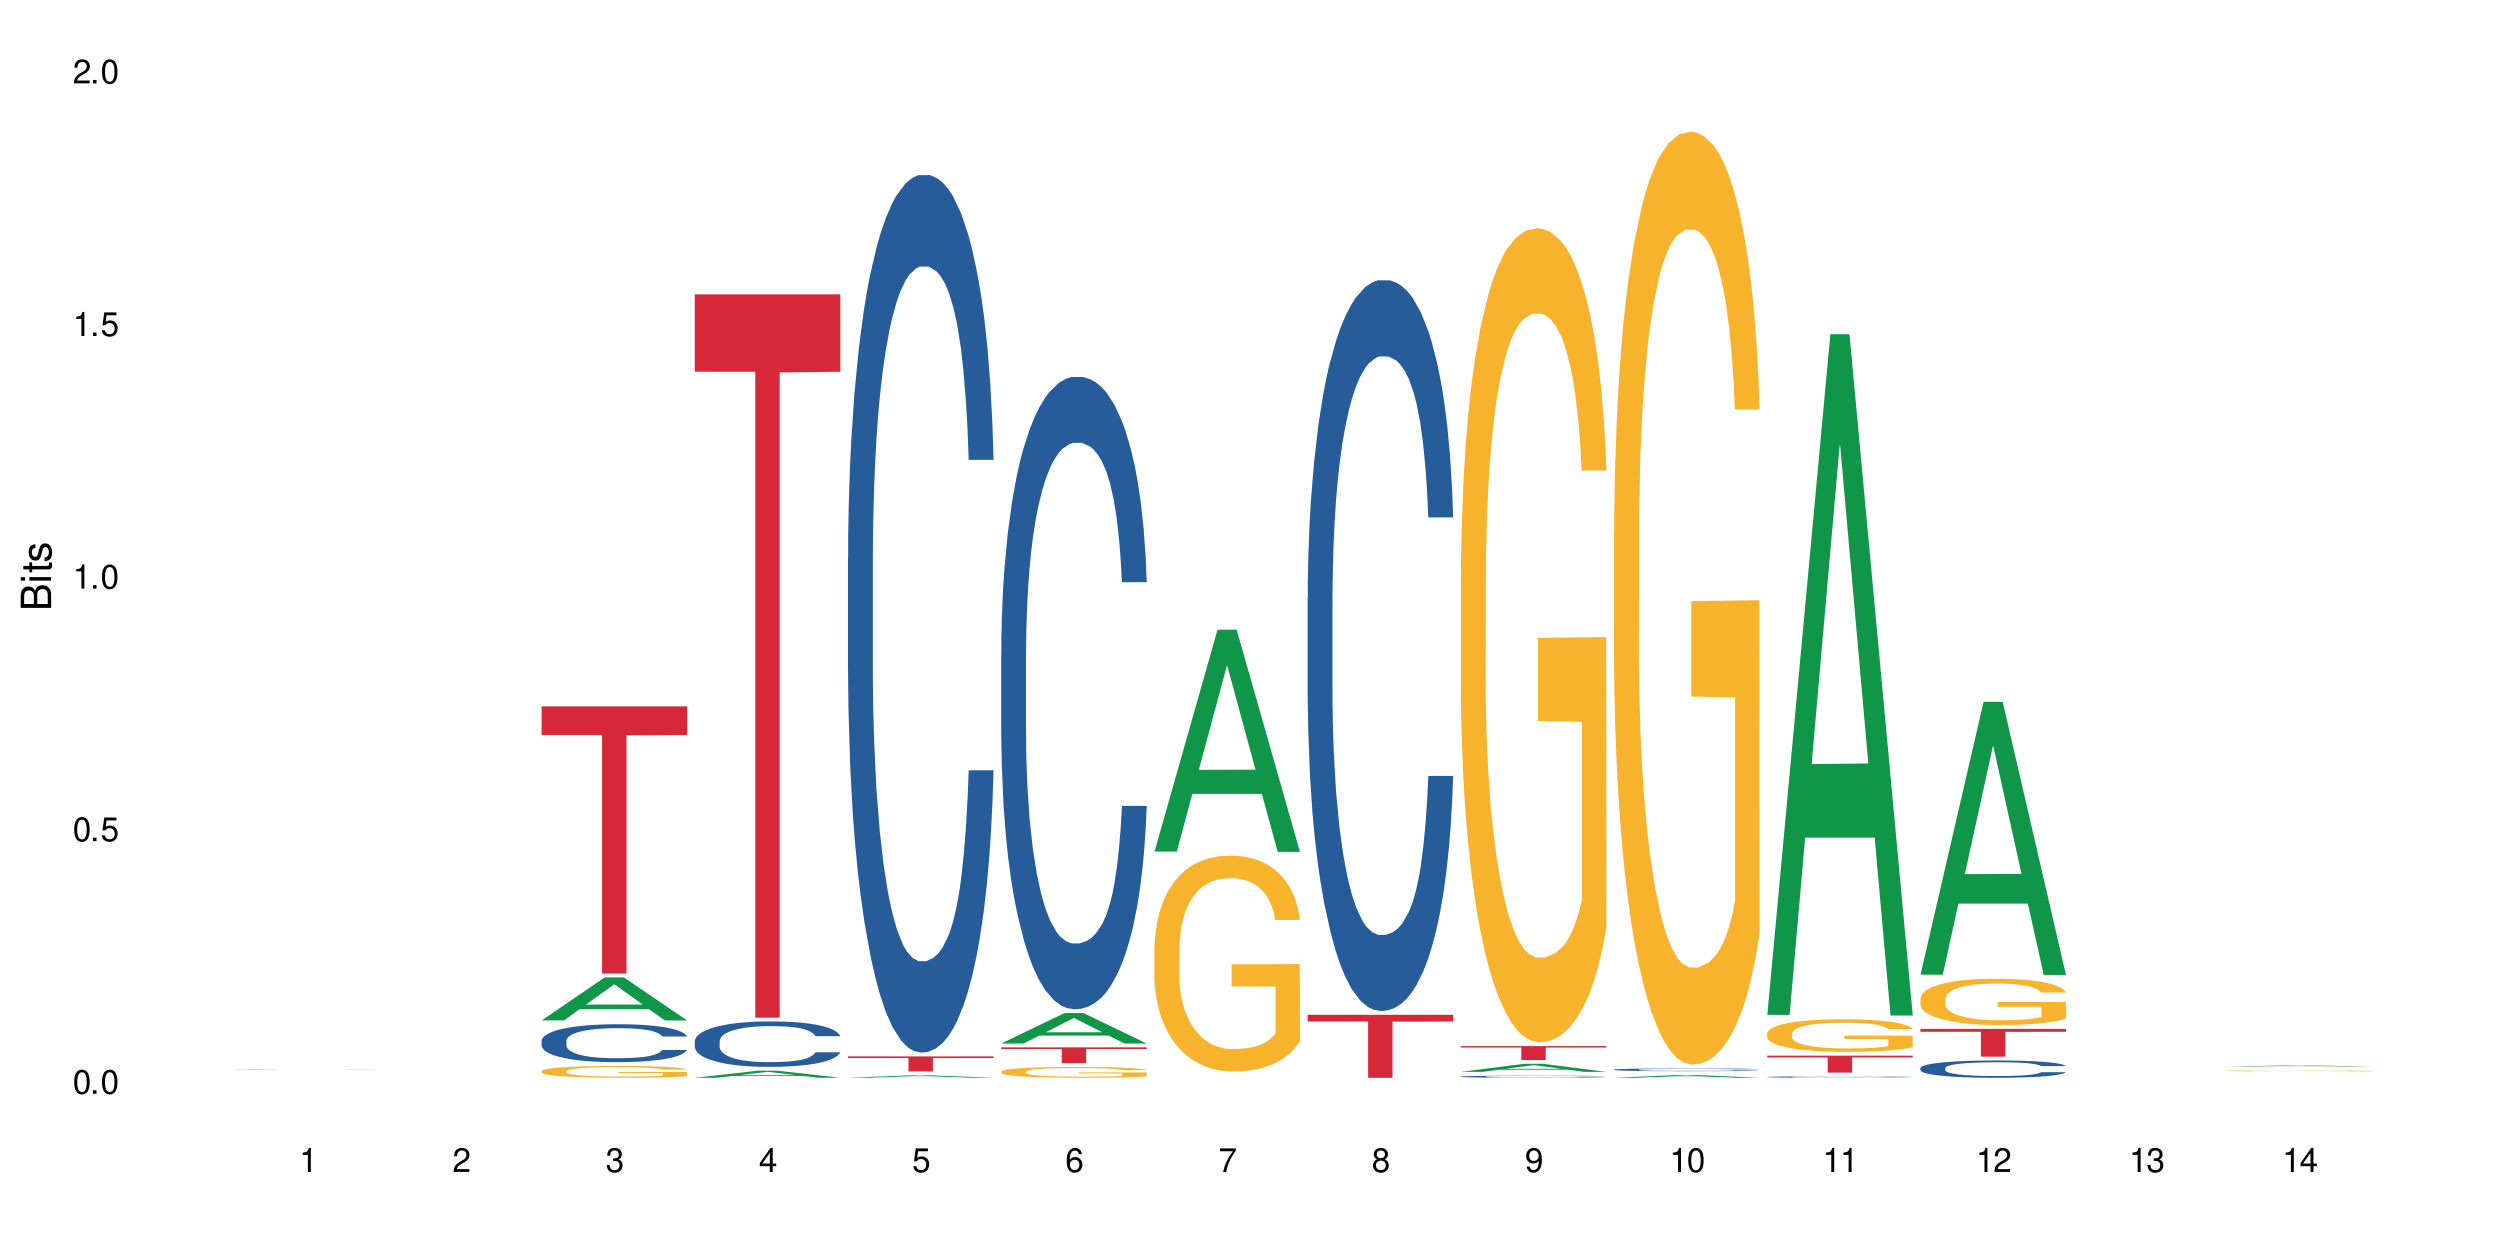 <?xml version="1.0" encoding="UTF-8"?>
<svg xmlns="http://www.w3.org/2000/svg" xmlns:xlink="http://www.w3.org/1999/xlink" width="720" height="360" viewBox="0 0 720 360">
<defs>
<g>
<g id="glyph-0-0">
</g>
<g id="glyph-0-1">
<path d="M 2.641 -6.938 C 2 -6.938 1.422 -6.656 1.078 -6.172 C 0.641 -5.562 0.406 -4.641 0.406 -3.359 C 0.406 -1.016 1.188 0.219 2.641 0.219 C 4.078 0.219 4.859 -1.016 4.859 -3.297 C 4.859 -4.641 4.656 -5.547 4.203 -6.172 C 3.844 -6.656 3.281 -6.938 2.641 -6.938 Z M 2.641 -6.188 C 3.547 -6.188 4 -5.25 4 -3.375 C 4 -1.406 3.562 -0.484 2.625 -0.484 C 1.734 -0.484 1.281 -1.438 1.281 -3.344 C 1.281 -5.25 1.734 -6.188 2.641 -6.188 Z M 2.641 -6.188 "/>
</g>
<g id="glyph-0-2">
<path d="M 1.828 -1 L 0.828 -1 L 0.828 0 L 1.828 0 Z M 1.828 -1 "/>
</g>
<g id="glyph-0-3">
<path d="M 4.562 -6.797 L 1.062 -6.797 L 0.547 -3.094 L 1.328 -3.094 C 1.719 -3.562 2.047 -3.734 2.578 -3.734 C 3.484 -3.734 4.062 -3.109 4.062 -2.094 C 4.062 -1.125 3.484 -0.531 2.578 -0.531 C 1.828 -0.531 1.375 -0.906 1.188 -1.672 L 0.328 -1.672 C 0.453 -1.109 0.547 -0.844 0.75 -0.594 C 1.125 -0.078 1.828 0.219 2.594 0.219 C 3.969 0.219 4.922 -0.781 4.922 -2.219 C 4.922 -3.562 4.031 -4.484 2.719 -4.484 C 2.25 -4.484 1.859 -4.359 1.469 -4.062 L 1.734 -5.969 L 4.562 -5.969 Z M 4.562 -6.797 "/>
</g>
<g id="glyph-0-4">
<path d="M 2.484 -4.938 L 2.484 0 L 3.328 0 L 3.328 -6.938 L 2.766 -6.938 C 2.469 -5.875 2.281 -5.734 0.984 -5.562 L 0.984 -4.938 Z M 2.484 -4.938 "/>
</g>
<g id="glyph-0-5">
<path d="M 4.859 -0.828 L 1.281 -0.828 C 1.359 -1.406 1.672 -1.781 2.5 -2.281 L 3.469 -2.828 C 4.406 -3.344 4.906 -4.062 4.906 -4.906 C 4.906 -5.484 4.672 -6.031 4.266 -6.406 C 3.859 -6.766 3.375 -6.938 2.719 -6.938 C 1.859 -6.938 1.219 -6.625 0.844 -6.031 C 0.609 -5.672 0.5 -5.234 0.484 -4.531 L 1.328 -4.531 C 1.359 -5.016 1.406 -5.281 1.531 -5.516 C 1.75 -5.938 2.188 -6.203 2.703 -6.203 C 3.469 -6.203 4.031 -5.641 4.031 -4.891 C 4.031 -4.344 3.719 -3.859 3.125 -3.516 L 2.234 -3 C 0.812 -2.172 0.406 -1.531 0.328 -0.016 L 4.859 -0.016 Z M 4.859 -0.828 "/>
</g>
<g id="glyph-0-6">
<path d="M 2.125 -3.188 L 2.578 -3.188 C 3.5 -3.188 3.984 -2.766 3.984 -1.922 C 3.984 -1.062 3.469 -0.531 2.594 -0.531 C 1.656 -0.531 1.203 -1 1.156 -2.016 L 0.312 -2.016 C 0.344 -1.453 0.438 -1.094 0.609 -0.781 C 0.953 -0.109 1.625 0.219 2.547 0.219 C 3.953 0.219 4.859 -0.625 4.859 -1.938 C 4.859 -2.828 4.516 -3.297 3.703 -3.594 C 4.344 -3.844 4.656 -4.328 4.656 -5.031 C 4.656 -6.219 3.875 -6.938 2.578 -6.938 C 1.203 -6.938 0.484 -6.172 0.453 -4.703 L 1.297 -4.703 C 1.312 -5.125 1.344 -5.359 1.453 -5.578 C 1.641 -5.969 2.062 -6.203 2.594 -6.203 C 3.344 -6.203 3.797 -5.75 3.797 -5 C 3.797 -4.516 3.609 -4.219 3.25 -4.047 C 3.016 -3.953 2.703 -3.922 2.125 -3.906 Z M 2.125 -3.188 "/>
</g>
<g id="glyph-0-7">
<path d="M 3.141 -1.672 L 3.141 0 L 3.984 0 L 3.984 -1.672 L 4.984 -1.672 L 4.984 -2.438 L 3.984 -2.438 L 3.984 -6.938 L 3.359 -6.938 L 0.266 -2.578 L 0.266 -1.672 Z M 3.141 -2.438 L 1 -2.438 L 3.141 -5.5 Z M 3.141 -2.438 "/>
</g>
<g id="glyph-0-8">
<path d="M 4.781 -5.125 C 4.609 -6.266 3.891 -6.938 2.844 -6.938 C 2.094 -6.938 1.422 -6.578 1.031 -5.953 C 0.594 -5.266 0.406 -4.422 0.406 -3.172 C 0.406 -2 0.578 -1.25 0.984 -0.641 C 1.359 -0.078 1.953 0.219 2.703 0.219 C 3.984 0.219 4.922 -0.75 4.922 -2.094 C 4.922 -3.375 4.062 -4.281 2.844 -4.281 C 2.172 -4.281 1.641 -4.031 1.281 -3.516 C 1.281 -5.234 1.828 -6.188 2.797 -6.188 C 3.391 -6.188 3.797 -5.797 3.938 -5.125 Z M 2.734 -3.531 C 3.547 -3.531 4.062 -2.953 4.062 -2.031 C 4.062 -1.156 3.484 -0.531 2.703 -0.531 C 1.922 -0.531 1.328 -1.188 1.328 -2.078 C 1.328 -2.938 1.906 -3.531 2.734 -3.531 Z M 2.734 -3.531 "/>
</g>
<g id="glyph-0-9">
<path d="M 4.984 -6.797 L 0.438 -6.797 L 0.438 -5.969 L 4.109 -5.969 C 2.5 -3.656 1.828 -2.234 1.328 0 L 2.219 0 C 2.594 -2.172 3.453 -4.047 4.984 -6.094 Z M 4.984 -6.797 "/>
</g>
<g id="glyph-0-10">
<path d="M 3.75 -3.656 C 4.469 -4.094 4.688 -4.438 4.688 -5.078 C 4.688 -6.172 3.844 -6.938 2.641 -6.938 C 1.438 -6.938 0.594 -6.172 0.594 -5.094 C 0.594 -4.438 0.812 -4.094 1.516 -3.656 C 0.734 -3.266 0.359 -2.703 0.359 -1.922 C 0.359 -0.656 1.281 0.219 2.641 0.219 C 3.984 0.219 4.922 -0.656 4.922 -1.922 C 4.922 -2.703 4.531 -3.266 3.75 -3.656 Z M 2.641 -6.188 C 3.359 -6.188 3.812 -5.75 3.812 -5.062 C 3.812 -4.406 3.344 -3.984 2.641 -3.984 C 1.922 -3.984 1.453 -4.406 1.453 -5.078 C 1.453 -5.75 1.922 -6.188 2.641 -6.188 Z M 2.641 -3.266 C 3.484 -3.266 4.062 -2.719 4.062 -1.906 C 4.062 -1.078 3.484 -0.531 2.625 -0.531 C 1.797 -0.531 1.219 -1.094 1.219 -1.906 C 1.219 -2.719 1.781 -3.266 2.641 -3.266 Z M 2.641 -3.266 "/>
</g>
<g id="glyph-0-11">
<path d="M 0.516 -1.578 C 0.672 -0.453 1.406 0.219 2.438 0.219 C 3.188 0.219 3.859 -0.141 4.266 -0.766 C 4.688 -1.453 4.891 -2.297 4.891 -3.547 C 4.891 -4.719 4.703 -5.453 4.312 -6.078 C 3.938 -6.641 3.344 -6.938 2.594 -6.938 C 1.297 -6.938 0.359 -5.969 0.359 -4.625 C 0.359 -3.344 1.234 -2.453 2.453 -2.453 C 3.094 -2.453 3.578 -2.672 4.016 -3.203 C 4 -1.484 3.469 -0.531 2.5 -0.531 C 1.906 -0.531 1.484 -0.906 1.359 -1.578 Z M 2.578 -6.203 C 3.375 -6.203 3.969 -5.531 3.969 -4.641 C 3.969 -3.797 3.391 -3.188 2.547 -3.188 C 1.734 -3.188 1.234 -3.766 1.234 -4.688 C 1.234 -5.562 1.797 -6.203 2.578 -6.203 Z M 2.578 -6.203 "/>
</g>
<g id="glyph-1-0">
</g>
<g id="glyph-1-1">
<path d="M 0 -0.953 L 0 -4.891 C 0 -5.719 -0.234 -6.344 -0.734 -6.797 C -1.188 -7.234 -1.812 -7.469 -2.5 -7.469 C -3.547 -7.469 -4.188 -7 -4.625 -5.875 C -4.984 -6.688 -5.625 -7.094 -6.531 -7.094 C -7.172 -7.094 -7.734 -6.859 -8.141 -6.391 C -8.562 -5.922 -8.75 -5.344 -8.75 -4.5 L -8.75 -0.953 Z M -4.984 -2.062 L -7.766 -2.062 L -7.766 -4.219 C -7.766 -4.844 -7.688 -5.203 -7.453 -5.5 C -7.219 -5.812 -6.859 -5.969 -6.375 -5.969 C -5.891 -5.969 -5.531 -5.812 -5.297 -5.5 C -5.062 -5.203 -4.984 -4.844 -4.984 -4.219 Z M -0.984 -2.062 L -4 -2.062 L -4 -4.781 C -4 -5.766 -3.438 -6.359 -2.484 -6.359 C -1.547 -6.359 -0.984 -5.766 -0.984 -4.781 Z M -0.984 -2.062 "/>
</g>
<g id="glyph-1-2">
<path d="M -6.281 -1.797 L -6.281 -0.797 L 0 -0.797 L 0 -1.797 Z M -8.75 -1.797 L -8.75 -0.797 L -7.484 -0.797 L -7.484 -1.797 Z M -8.75 -1.797 "/>
</g>
<g id="glyph-1-3">
<path d="M -6.281 -3.047 L -6.281 -2.016 L -8.016 -2.016 L -8.016 -1.016 L -6.281 -1.016 L -6.281 -0.172 L -5.469 -0.172 L -5.469 -1.016 L -0.719 -1.016 C -0.078 -1.016 0.281 -1.453 0.281 -2.234 C 0.281 -2.5 0.25 -2.719 0.188 -3.047 L -0.641 -3.047 C -0.609 -2.906 -0.594 -2.766 -0.594 -2.562 C -0.594 -2.141 -0.719 -2.016 -1.156 -2.016 L -5.469 -2.016 L -5.469 -3.047 Z M -6.281 -3.047 "/>
</g>
<g id="glyph-1-4">
<path d="M -4.531 -5.25 C -5.766 -5.25 -6.469 -4.422 -6.469 -2.969 C -6.469 -1.516 -5.719 -0.562 -4.547 -0.562 C -3.562 -0.562 -3.094 -1.062 -2.734 -2.562 L -2.516 -3.484 C -2.344 -4.188 -2.094 -4.469 -1.641 -4.469 C -1.047 -4.469 -0.641 -3.875 -0.641 -3 C -0.641 -2.453 -0.797 -2 -1.062 -1.75 C -1.25 -1.594 -1.422 -1.531 -1.875 -1.469 L -1.875 -0.406 C -0.422 -0.453 0.281 -1.266 0.281 -2.922 C 0.281 -4.5 -0.5 -5.516 -1.719 -5.516 C -2.656 -5.516 -3.172 -4.984 -3.469 -3.734 L -3.703 -2.766 C -3.891 -1.953 -4.156 -1.609 -4.594 -1.609 C -5.188 -1.609 -5.547 -2.125 -5.547 -2.938 C -5.547 -3.75 -5.203 -4.172 -4.531 -4.203 Z M -4.531 -5.25 "/>
</g>
</g>
</defs>
<rect x="-72" y="-36" width="864" height="432" fill="rgb(100%, 100%, 100%)" fill-opacity="1"/>
<path fill-rule="nonzero" fill="rgb(14.51%, 36.078%, 60%)" fill-opacity="1" d="M 67.73 307.902 L 67.781 307.902 L 67.934 307.898 L 68.652 307.891 L 69.57 307.887 L 70.848 307.883 L 72.18 307.879 L 73.148 307.875 L 74.02 307.875 L 76.012 307.871 L 77.289 307.871 L 78.672 307.867 L 81.582 307.867 L 84.344 307.863 L 94.926 307.863 L 96.562 307.867 L 100.344 307.867 L 102.492 307.871 L 103.461 307.871 L 104.996 307.875 L 106.172 307.875 L 106.988 307.879 L 107.91 307.883 L 108.727 307.887 L 109.34 307.891 L 109.648 307.895 L 102.492 307.895 L 102.133 307.891 L 101.723 307.887 L 100.957 307.883 L 100.191 307.883 L 99.117 307.879 L 98.145 307.879 L 96.816 307.875 L 82.812 307.875 L 81.738 307.879 L 79.59 307.879 L 78.516 307.883 L 77.75 307.883 L 76.883 307.887 L 76.371 307.891 L 75.91 307.891 L 75.5 307.895 L 75.195 307.898 L 74.988 307.898 L 74.887 307.902 L 74.887 307.918 L 74.988 307.918 L 75.246 307.922 L 75.91 307.93 L 76.883 307.934 L 78.004 307.938 L 79.691 307.938 L 80.512 307.941 L 81.789 307.941 L 83.629 307.945 L 94.977 307.945 L 96.867 307.941 L 99.066 307.941 L 99.832 307.938 L 100.344 307.938 L 101.109 307.934 L 101.723 307.93 L 102.184 307.93 L 102.492 307.926 L 109.648 307.926 L 109.34 307.93 L 108.883 307.934 L 108.422 307.934 L 107.707 307.938 L 106.887 307.941 L 105.711 307.941 L 104.742 307.945 L 103.461 307.949 L 101.008 307.949 L 99.117 307.953 L 92.984 307.953 L 90.836 307.957 L 88.844 307.957 L 86.695 307.953 L 80.41 307.953 L 78.516 307.949 L 75.758 307.949 L 74.324 307.945 L 72.484 307.941 L 71.359 307.938 L 70.594 307.938 L 69.723 307.934 L 69.109 307.93 L 68.395 307.926 L 67.883 307.918 L 67.73 307.914 Z M 67.73 307.902 "/>
<path fill-rule="nonzero" fill="rgb(6.275%, 58.824%, 28.235%)" fill-opacity="1" d="M 155.977 293.883 L 156.023 293.871 L 174.16 281.484 L 179.668 281.484 L 197.895 293.895 L 191.488 293.895 L 186.922 290.656 L 166.902 290.656 L 162.426 293.883 L 155.977 293.883 L 168.828 289.316 L 185.086 289.305 L 176.98 283.512 L 176.891 283.5 L 176.801 283.535 L 168.785 289.305 L 168.828 289.316 Z M 155.977 293.883 "/>
<path fill-rule="nonzero" fill="rgb(14.51%, 36.078%, 60%)" fill-opacity="1" d="M 155.977 299.738 L 156.027 299.727 L 156.027 299.488 L 156.18 299.109 L 156.539 298.629 L 156.898 298.301 L 157.816 297.711 L 159.094 297.145 L 160.426 296.703 L 161.395 296.445 L 162.266 296.246 L 164.258 295.875 L 165.535 295.688 L 166.918 295.52 L 168.602 295.348 L 169.828 295.25 L 172.59 295.09 L 174.637 295.02 L 176.219 294.988 L 179.645 294.988 L 181.688 295.027 L 183.172 295.078 L 184.809 295.16 L 186.188 295.25 L 188.59 295.469 L 190.738 295.746 L 191.707 295.906 L 193.242 296.215 L 194.418 296.516 L 195.234 296.773 L 196.156 297.145 L 196.973 297.594 L 197.586 298.102 L 197.895 298.531 L 190.738 298.531 L 190.379 298.129 L 189.969 297.82 L 189.203 297.414 L 188.438 297.125 L 187.363 296.836 L 186.391 296.645 L 185.062 296.457 L 183.887 296.336 L 182.66 296.246 L 181.484 296.188 L 179.234 296.125 L 176.629 296.125 L 175.656 296.145 L 173.664 296.227 L 172.59 296.297 L 171.059 296.434 L 169.984 296.566 L 168.707 296.766 L 167.836 296.934 L 166.762 297.191 L 165.996 297.422 L 165.129 297.75 L 164.617 298 L 164.156 298.281 L 163.746 298.609 L 163.441 298.957 L 163.234 299.328 L 163.133 299.688 L 163.133 301.23 L 163.234 301.59 L 163.492 302.012 L 164.156 302.617 L 165.129 303.148 L 166.25 303.566 L 167.324 303.867 L 167.938 304.004 L 168.758 304.164 L 170.035 304.363 L 171.875 304.562 L 172.949 304.645 L 174.582 304.723 L 176.27 304.762 L 178.52 304.762 L 180.512 304.723 L 181.844 304.672 L 183.223 304.594 L 185.113 304.426 L 186.289 304.266 L 187.312 304.074 L 188.078 303.887 L 188.59 303.727 L 189.355 303.418 L 189.969 303.078 L 190.43 302.727 L 190.738 302.391 L 197.895 302.391 L 197.586 302.789 L 197.129 303.176 L 196.668 303.465 L 195.953 303.816 L 195.133 304.125 L 193.957 304.473 L 192.988 304.703 L 191.707 304.953 L 190.531 305.141 L 189.254 305.312 L 187.363 305.512 L 186.137 305.609 L 184.809 305.699 L 183.223 305.781 L 181.23 305.852 L 179.082 305.891 L 177.09 305.898 L 174.941 305.879 L 173.355 305.84 L 171.262 305.75 L 168.652 305.57 L 166.762 305.383 L 165.281 305.191 L 164.004 304.992 L 162.57 304.723 L 160.73 304.285 L 159.605 303.945 L 158.84 303.664 L 157.969 303.277 L 157.355 302.93 L 156.641 302.371 L 156.129 301.66 L 155.977 301.113 Z M 155.977 299.738 "/>
<path fill-rule="nonzero" fill="rgb(96.863%, 70.196%, 16.863%)" fill-opacity="1" d="M 155.977 308.453 L 156.027 308.449 L 156.027 308.387 L 156.234 308.25 L 156.742 308.055 L 157.41 307.898 L 158.125 307.773 L 158.582 307.707 L 159.352 307.613 L 160.016 307.547 L 161.703 307.406 L 163.848 307.273 L 165.023 307.219 L 166.355 307.164 L 168.246 307.105 L 169.113 307.086 L 171.773 307.035 L 174.789 307.004 L 178.109 306.996 L 179.645 306.996 L 181.742 307.012 L 184.602 307.043 L 186.238 307.074 L 187.516 307.105 L 188.848 307.148 L 190.48 307.211 L 192.016 307.285 L 193.242 307.359 L 194.469 307.453 L 195.492 307.551 L 196.359 307.66 L 197.129 307.789 L 197.586 307.898 L 197.895 308.008 L 190.789 308.008 L 190.379 307.898 L 189.918 307.816 L 189.152 307.715 L 188.387 307.637 L 187.617 307.578 L 186.188 307.5 L 184.961 307.449 L 183.426 307.406 L 181.945 307.379 L 180.258 307.359 L 179.234 307.352 L 176.527 307.352 L 174.074 307.375 L 172.641 307.398 L 171.617 307.422 L 170.188 307.469 L 169.32 307.508 L 168.809 307.531 L 167.273 307.629 L 166.25 307.715 L 165.688 307.777 L 164.973 307.867 L 164.461 307.953 L 163.898 308.078 L 163.594 308.172 L 163.184 308.383 L 163.133 308.941 L 163.285 309.062 L 163.594 309.188 L 164.004 309.301 L 164.617 309.418 L 165.23 309.508 L 166.305 309.629 L 167.223 309.711 L 167.938 309.766 L 169.32 309.848 L 169.883 309.875 L 171.211 309.934 L 172.59 309.977 L 174.277 310.012 L 175.555 310.031 L 177.602 310.047 L 180.207 310.047 L 183.273 310.027 L 185.215 310.004 L 186.547 309.98 L 187.414 309.957 L 188.488 309.922 L 189.254 309.891 L 189.969 309.855 L 190.84 309.805 L 190.84 309.062 L 178.215 309.059 L 178.215 308.711 L 197.844 308.707 L 197.895 309.922 L 196.82 310.008 L 195.492 310.086 L 194.215 310.148 L 192.883 310.203 L 190.992 310.262 L 189.461 310.301 L 187.109 310.344 L 184.961 310.371 L 182.711 310.391 L 180.719 310.398 L 178.367 310.402 L 176.27 310.395 L 174.023 310.379 L 172.234 310.352 L 170.598 310.32 L 168.961 310.281 L 166.918 310.215 L 165.586 310.164 L 164.207 310.098 L 162.828 310.02 L 161.602 309.934 L 160.781 309.871 L 159.965 309.797 L 159.094 309.703 L 158.277 309.598 L 157.664 309.5 L 157.102 309.391 L 156.691 309.289 L 156.285 309.148 L 156.078 309.035 L 155.977 308.938 Z M 155.977 308.453 "/>
<path fill-rule="nonzero" fill="rgb(83.922%, 15.686%, 22.353%)" fill-opacity="1" d="M 155.977 203.449 L 197.895 203.449 L 197.895 211.684 L 180.426 211.758 L 180.426 280.387 L 173.395 280.387 L 173.395 211.828 L 173.293 211.684 L 155.977 211.684 Z M 155.977 203.449 "/>
<path fill-rule="nonzero" fill="rgb(6.275%, 58.824%, 28.235%)" fill-opacity="1" d="M 200.102 310.398 L 200.145 310.398 L 218.281 308.348 L 223.789 308.348 L 242.016 310.402 L 235.613 310.402 L 231.047 309.867 L 211.027 309.867 L 206.547 310.398 L 200.102 310.398 L 212.953 309.645 L 229.207 309.641 L 221.102 308.684 L 221.012 308.68 L 220.926 308.688 L 212.906 309.641 L 212.953 309.645 Z M 200.102 310.398 "/>
<path fill-rule="nonzero" fill="rgb(14.51%, 36.078%, 60%)" fill-opacity="1" d="M 200.102 299.867 L 200.152 299.855 L 200.152 299.566 L 200.305 299.113 L 200.664 298.539 L 201.02 298.145 L 201.941 297.441 L 203.219 296.758 L 204.547 296.234 L 205.52 295.922 L 206.387 295.684 L 208.383 295.242 L 209.66 295.012 L 211.039 294.809 L 212.727 294.605 L 213.953 294.488 L 216.715 294.297 L 218.758 294.211 L 220.344 294.176 L 223.77 294.176 L 225.812 294.227 L 227.293 294.285 L 228.93 294.379 L 230.312 294.488 L 232.715 294.75 L 234.859 295.086 L 235.832 295.277 L 237.363 295.648 L 238.539 296.004 L 239.359 296.316 L 240.277 296.758 L 241.098 297.297 L 241.711 297.906 L 242.016 298.422 L 234.859 298.422 L 234.504 297.941 L 234.094 297.57 L 233.328 297.082 L 232.559 296.734 L 231.488 296.387 L 230.516 296.16 L 229.188 295.934 L 228.012 295.789 L 226.785 295.684 L 225.609 295.609 L 223.359 295.539 L 220.75 295.539 L 219.781 295.562 L 217.785 295.66 L 216.715 295.742 L 215.18 295.91 L 214.105 296.066 L 212.828 296.305 L 211.961 296.508 L 210.887 296.82 L 210.117 297.094 L 209.25 297.488 L 208.738 297.785 L 208.277 298.121 L 207.871 298.516 L 207.562 298.934 L 207.359 299.375 L 207.258 299.805 L 207.258 301.66 L 207.359 302.09 L 207.613 302.59 L 208.277 303.32 L 209.25 303.953 L 210.375 304.457 L 211.449 304.816 L 212.062 304.98 L 212.879 305.172 L 214.156 305.414 L 215.996 305.652 L 217.07 305.746 L 218.707 305.844 L 220.395 305.891 L 222.645 305.891 L 224.637 305.844 L 225.965 305.781 L 227.348 305.688 L 229.238 305.484 L 230.414 305.293 L 231.434 305.066 L 232.203 304.84 L 232.715 304.648 L 233.48 304.277 L 234.094 303.871 L 234.555 303.453 L 234.859 303.047 L 242.016 303.047 L 241.711 303.523 L 241.25 303.988 L 240.789 304.336 L 240.074 304.754 L 239.258 305.125 L 238.082 305.543 L 237.109 305.82 L 235.832 306.117 L 234.656 306.344 L 233.379 306.547 L 231.488 306.785 L 230.258 306.906 L 228.93 307.016 L 227.348 307.109 L 225.352 307.191 L 223.207 307.242 L 221.211 307.254 L 219.066 307.23 L 217.48 307.18 L 215.383 307.074 L 212.777 306.859 L 210.887 306.633 L 209.402 306.406 L 208.125 306.164 L 206.695 305.844 L 204.855 305.316 L 203.73 304.91 L 202.961 304.574 L 202.094 304.109 L 201.48 303.691 L 200.766 303.023 L 200.254 302.172 L 200.102 301.516 Z M 200.102 299.867 "/>
<path fill-rule="nonzero" fill="rgb(83.922%, 15.686%, 22.353%)" fill-opacity="1" d="M 200.102 84.77 L 242.016 84.77 L 242.016 107.066 L 224.547 107.262 L 224.547 293.082 L 217.52 293.082 L 217.52 107.457 L 217.418 107.066 L 200.102 107.066 Z M 200.102 84.77 "/>
<path fill-rule="nonzero" fill="rgb(6.275%, 58.824%, 28.235%)" fill-opacity="1" d="M 244.223 310.402 L 244.27 310.402 L 262.406 309.684 L 267.914 309.684 L 286.141 310.402 L 279.734 310.402 L 275.168 310.215 L 255.148 310.215 L 250.672 310.402 L 244.223 310.402 L 257.074 310.137 L 273.332 310.137 L 265.227 309.801 L 265.047 309.801 L 257.031 310.137 L 257.074 310.137 Z M 244.223 310.402 "/>
<path fill-rule="nonzero" fill="rgb(14.51%, 36.078%, 60%)" fill-opacity="1" d="M 244.223 160.398 L 244.273 160.168 L 244.273 154.625 L 244.426 145.844 L 244.785 134.758 L 245.145 127.137 L 246.062 113.508 L 247.34 100.34 L 248.672 90.176 L 249.641 84.172 L 250.512 79.551 L 252.504 71.004 L 253.781 66.617 L 255.164 62.688 L 256.848 58.762 L 258.074 56.453 L 260.836 52.758 L 262.883 51.141 L 264.465 50.445 L 267.891 50.445 L 269.934 51.371 L 271.418 52.523 L 273.055 54.375 L 274.434 56.453 L 276.836 61.535 L 278.984 68 L 279.953 71.699 L 281.488 78.859 L 282.664 85.789 L 283.48 91.793 L 284.402 100.34 L 285.219 110.734 L 285.832 122.516 L 286.141 132.449 L 278.984 132.449 L 278.625 123.207 L 278.215 116.047 L 277.449 106.578 L 276.684 99.879 L 275.609 93.18 L 274.637 88.789 L 273.309 84.402 L 272.133 81.629 L 270.906 79.551 L 269.73 78.164 L 267.48 76.777 L 264.875 76.777 L 263.902 77.242 L 261.91 79.09 L 260.836 80.707 L 259.305 83.941 L 258.23 86.941 L 256.953 91.562 L 256.082 95.488 L 255.008 101.496 L 254.242 106.809 L 253.371 114.43 L 252.863 120.207 L 252.402 126.672 L 251.992 134.297 L 251.688 142.379 L 251.48 150.926 L 251.379 159.242 L 251.379 195.047 L 251.48 203.363 L 251.738 213.062 L 252.402 227.156 L 253.371 239.398 L 254.496 249.098 L 255.57 256.027 L 256.184 259.262 L 257.004 262.957 L 258.281 267.578 L 260.121 272.199 L 261.195 274.047 L 262.828 275.895 L 264.516 276.816 L 266.766 276.816 L 268.758 275.895 L 270.09 274.738 L 271.469 272.891 L 273.359 268.965 L 274.535 265.27 L 275.559 260.879 L 276.324 256.492 L 276.836 252.793 L 277.602 245.633 L 278.215 237.781 L 278.676 229.695 L 278.984 221.84 L 286.141 221.84 L 285.832 231.082 L 285.371 240.09 L 284.914 246.789 L 284.195 254.875 L 283.379 262.035 L 282.203 270.117 L 281.23 275.43 L 279.953 281.207 L 278.777 285.594 L 277.5 289.523 L 275.609 294.141 L 274.383 296.453 L 273.055 298.531 L 271.469 300.379 L 269.477 301.996 L 267.328 302.918 L 265.336 303.152 L 263.188 302.688 L 261.602 301.766 L 259.508 299.688 L 256.898 295.527 L 255.008 291.141 L 253.527 286.75 L 252.25 282.129 L 250.816 275.895 L 248.977 265.73 L 247.852 257.875 L 247.086 251.41 L 246.215 242.398 L 245.602 234.316 L 244.887 221.379 L 244.375 204.98 L 244.223 192.273 Z M 244.223 160.398 "/>
<path fill-rule="nonzero" fill="rgb(83.922%, 15.686%, 22.353%)" fill-opacity="1" d="M 244.223 304.246 L 286.141 304.246 L 286.141 304.711 L 268.672 304.715 L 268.672 308.59 L 261.641 308.59 L 261.641 304.719 L 261.539 304.711 L 244.223 304.711 Z M 244.223 304.246 "/>
<path fill-rule="nonzero" fill="rgb(6.275%, 58.824%, 28.235%)" fill-opacity="1" d="M 288.348 300.531 L 288.391 300.523 L 306.527 291.77 L 312.035 291.77 L 330.262 300.539 L 323.859 300.539 L 319.289 298.25 L 299.273 298.25 L 294.793 300.531 L 288.348 300.531 L 301.199 297.301 L 317.453 297.293 L 309.348 293.199 L 309.258 293.191 L 309.172 293.219 L 301.152 297.293 L 301.199 297.301 Z M 288.348 300.531 "/>
<path fill-rule="nonzero" fill="rgb(14.51%, 36.078%, 60%)" fill-opacity="1" d="M 288.348 187.809 L 288.398 187.645 L 288.398 183.648 L 288.551 177.324 L 288.906 169.332 L 289.266 163.84 L 290.188 154.02 L 291.465 144.531 L 292.793 137.211 L 293.766 132.883 L 294.633 129.551 L 296.629 123.395 L 297.906 120.23 L 299.285 117.402 L 300.973 114.57 L 302.199 112.906 L 304.961 110.246 L 307.004 109.078 L 308.59 108.578 L 312.012 108.578 L 314.059 109.246 L 315.539 110.078 L 317.176 111.41 L 318.559 112.906 L 320.961 116.57 L 323.105 121.23 L 324.078 123.895 L 325.609 129.055 L 326.785 134.047 L 327.605 138.375 L 328.523 144.531 L 329.344 152.023 L 329.957 160.512 L 330.262 167.668 L 323.105 167.668 L 322.75 161.012 L 322.34 155.852 L 321.574 149.027 L 320.805 144.199 L 319.73 139.371 L 318.762 136.211 L 317.434 133.047 L 316.258 131.051 L 315.031 129.551 L 313.855 128.555 L 311.605 127.555 L 308.996 127.555 L 308.027 127.887 L 306.031 129.219 L 304.961 130.383 L 303.426 132.715 L 302.352 134.879 L 301.074 138.207 L 300.207 141.039 L 299.133 145.363 L 298.363 149.191 L 297.496 154.688 L 296.984 158.848 L 296.523 163.508 L 296.117 169 L 295.809 174.828 L 295.605 180.984 L 295.504 186.977 L 295.504 212.777 L 295.605 218.77 L 295.859 225.758 L 296.523 235.914 L 297.496 244.734 L 298.621 251.727 L 299.695 256.719 L 300.309 259.051 L 301.125 261.711 L 302.402 265.039 L 304.242 268.371 L 305.316 269.703 L 306.953 271.031 L 308.641 271.699 L 310.891 271.699 L 312.883 271.031 L 314.211 270.199 L 315.594 268.871 L 317.484 266.039 L 318.66 263.375 L 319.68 260.215 L 320.449 257.051 L 320.961 254.387 L 321.727 249.227 L 322.34 243.57 L 322.801 237.742 L 323.105 232.086 L 330.262 232.086 L 329.957 238.742 L 329.496 245.234 L 329.035 250.062 L 328.32 255.887 L 327.504 261.047 L 326.328 266.871 L 325.355 270.699 L 324.078 274.863 L 322.902 278.023 L 321.625 280.855 L 319.73 284.184 L 318.504 285.848 L 317.176 287.344 L 315.594 288.676 L 313.598 289.84 L 311.453 290.508 L 309.457 290.676 L 307.312 290.34 L 305.727 289.676 L 303.629 288.176 L 301.023 285.18 L 299.133 282.02 L 297.648 278.855 L 296.371 275.527 L 294.941 271.031 L 293.102 263.711 L 291.977 258.051 L 291.207 253.391 L 290.34 246.898 L 289.727 241.074 L 289.012 231.75 L 288.5 219.934 L 288.348 210.777 Z M 288.348 187.809 "/>
<path fill-rule="nonzero" fill="rgb(96.863%, 70.196%, 16.863%)" fill-opacity="1" d="M 288.348 308.609 L 288.398 308.609 L 288.398 308.551 L 288.602 308.422 L 289.113 308.246 L 289.777 308.098 L 290.492 307.984 L 290.953 307.926 L 291.719 307.84 L 292.383 307.773 L 294.07 307.648 L 296.219 307.527 L 297.395 307.477 L 298.723 307.426 L 300.613 307.371 L 301.484 307.352 L 304.141 307.305 L 307.156 307.277 L 310.48 307.27 L 312.012 307.273 L 314.109 307.281 L 316.973 307.316 L 318.609 307.344 L 319.887 307.371 L 321.215 307.41 L 322.852 307.465 L 324.383 307.535 L 325.609 307.605 L 326.836 307.691 L 327.859 307.781 L 328.73 307.883 L 329.496 308 L 329.957 308.102 L 330.262 308.203 L 323.156 308.203 L 322.75 308.102 L 322.289 308.023 L 321.523 307.93 L 320.754 307.859 L 319.988 307.809 L 318.559 307.73 L 317.328 307.688 L 315.797 307.648 L 314.312 307.621 L 312.629 307.605 L 311.605 307.598 L 308.895 307.598 L 306.441 307.617 L 305.012 307.641 L 303.988 307.664 L 302.559 307.707 L 301.688 307.742 L 301.176 307.766 L 299.645 307.852 L 298.621 307.934 L 298.059 307.988 L 297.344 308.074 L 296.832 308.148 L 296.27 308.266 L 295.961 308.352 L 295.555 308.547 L 295.504 309.059 L 295.656 309.168 L 295.961 309.285 L 296.371 309.391 L 296.984 309.496 L 297.598 309.582 L 298.672 309.691 L 299.594 309.766 L 300.309 309.816 L 301.688 309.895 L 302.25 309.918 L 303.578 309.969 L 304.961 310.012 L 306.645 310.043 L 307.926 310.062 L 309.969 310.074 L 312.574 310.074 L 315.645 310.059 L 317.586 310.035 L 318.914 310.012 L 319.785 309.992 L 320.855 309.961 L 321.625 309.934 L 322.34 309.902 L 323.207 309.852 L 323.207 309.168 L 310.582 309.164 L 310.582 308.844 L 330.211 308.844 L 330.262 309.961 L 329.188 310.039 L 327.859 310.113 L 326.582 310.172 L 325.254 310.219 L 323.363 310.273 L 321.828 310.309 L 319.477 310.348 L 317.328 310.375 L 315.082 310.391 L 313.086 310.398 L 310.734 310.402 L 308.641 310.395 L 306.391 310.379 L 304.602 310.355 L 302.965 310.328 L 301.328 310.289 L 299.285 310.23 L 297.957 310.184 L 296.574 310.121 L 295.195 310.051 L 293.969 309.973 L 293.152 309.914 L 292.332 309.844 L 291.465 309.758 L 290.645 309.66 L 290.031 309.57 L 289.469 309.473 L 289.062 309.379 L 288.652 309.25 L 288.449 309.145 L 288.348 309.059 Z M 288.348 308.609 "/>
<path fill-rule="nonzero" fill="rgb(83.922%, 15.686%, 22.353%)" fill-opacity="1" d="M 288.348 301.633 L 330.262 301.633 L 330.262 302.117 L 312.793 302.121 L 312.793 306.176 L 305.766 306.176 L 305.766 302.129 L 305.664 302.117 L 288.348 302.117 Z M 288.348 301.633 "/>
<path fill-rule="nonzero" fill="rgb(6.275%, 58.824%, 28.235%)" fill-opacity="1" d="M 332.469 245.27 L 332.512 245.211 L 350.652 181.352 L 356.16 181.352 L 374.387 245.332 L 367.98 245.332 L 363.414 228.629 L 343.395 228.629 L 338.918 245.27 L 332.469 245.27 L 345.32 221.723 L 361.578 221.66 L 353.473 191.805 L 353.383 191.746 L 353.293 191.926 L 345.277 221.66 L 345.32 221.723 Z M 332.469 245.27 "/>
<path fill-rule="nonzero" fill="rgb(96.863%, 70.196%, 16.863%)" fill-opacity="1" d="M 332.469 273.051 L 332.52 272.996 L 332.52 271.859 L 332.723 269.305 L 333.234 265.785 L 333.898 262.891 L 334.617 260.617 L 335.074 259.426 L 335.844 257.723 L 336.508 256.473 L 338.195 253.918 L 340.34 251.535 L 341.516 250.512 L 342.848 249.547 L 344.738 248.469 L 345.605 248.07 L 348.266 247.164 L 351.281 246.594 L 354.602 246.426 L 356.137 246.48 L 358.23 246.707 L 361.094 247.332 L 362.73 247.902 L 364.008 248.469 L 365.336 249.207 L 366.973 250.344 L 368.508 251.703 L 369.734 253.066 L 370.961 254.77 L 371.984 256.586 L 372.852 258.574 L 373.617 260.961 L 374.078 262.945 L 374.387 264.934 L 367.281 264.934 L 366.871 262.945 L 366.41 261.414 L 365.645 259.539 L 364.879 258.176 L 364.109 257.098 L 362.68 255.621 L 361.453 254.715 L 359.918 253.918 L 358.438 253.406 L 356.75 253.066 L 355.727 252.953 L 353.02 252.953 L 350.566 253.352 L 349.133 253.805 L 348.109 254.258 L 346.68 255.109 L 345.812 255.793 L 345.301 256.246 L 343.766 258.008 L 342.742 259.598 L 342.18 260.676 L 341.465 262.379 L 340.953 263.91 L 340.391 266.184 L 340.086 267.887 L 339.676 271.746 L 339.625 281.965 L 339.777 284.125 L 340.086 286.453 L 340.496 288.496 L 341.109 290.652 L 341.723 292.301 L 342.793 294.516 L 343.715 295.988 L 344.43 296.957 L 345.812 298.488 L 346.371 299 L 347.703 300.02 L 349.082 300.816 L 350.77 301.496 L 352.047 301.84 L 354.094 302.121 L 356.699 302.121 L 359.766 301.781 L 361.707 301.328 L 363.039 300.871 L 363.906 300.477 L 364.98 299.852 L 365.746 299.281 L 366.461 298.66 L 367.332 297.695 L 367.332 284.125 L 354.707 284.066 L 354.707 277.707 L 374.336 277.652 L 374.387 299.852 L 373.312 301.383 L 371.984 302.859 L 370.707 303.996 L 369.375 304.961 L 367.484 306.039 L 365.953 306.723 L 363.602 307.516 L 361.453 308.027 L 359.203 308.367 L 357.211 308.539 L 354.859 308.594 L 352.762 308.48 L 350.512 308.141 L 348.723 307.688 L 347.09 307.117 L 345.453 306.379 L 343.406 305.188 L 342.078 304.223 L 340.699 303.031 L 339.32 301.609 L 338.094 300.078 L 337.273 298.887 L 336.457 297.523 L 335.586 295.82 L 334.77 293.891 L 334.156 292.129 L 333.594 290.141 L 333.184 288.27 L 332.777 285.715 L 332.57 283.668 L 332.469 281.91 Z M 332.469 273.051 "/>
<path fill-rule="nonzero" fill="rgb(14.51%, 36.078%, 60%)" fill-opacity="1" d="M 376.594 172.293 L 376.645 172.102 L 376.645 167.484 L 376.797 160.176 L 377.152 150.941 L 377.512 144.594 L 378.434 133.246 L 379.711 122.281 L 381.039 113.816 L 382.012 108.816 L 382.879 104.969 L 384.871 97.852 L 386.152 94.195 L 387.531 90.926 L 389.219 87.656 L 390.445 85.73 L 393.207 82.652 L 395.25 81.309 L 396.836 80.73 L 400.258 80.73 L 402.305 81.5 L 403.785 82.461 L 405.422 84 L 406.801 85.73 L 409.207 89.965 L 411.352 95.348 L 412.324 98.426 L 413.855 104.391 L 415.031 110.16 L 415.852 115.164 L 416.77 122.281 L 417.59 130.938 L 418.203 140.746 L 418.508 149.02 L 411.352 149.02 L 410.996 141.324 L 410.586 135.359 L 409.82 127.473 L 409.051 121.895 L 407.977 116.316 L 407.008 112.66 L 405.68 109.008 L 404.504 106.699 L 403.277 104.969 L 402.102 103.812 L 399.852 102.66 L 397.242 102.66 L 396.273 103.043 L 394.277 104.582 L 393.207 105.93 L 391.672 108.621 L 390.598 111.125 L 389.32 114.969 L 388.453 118.242 L 387.379 123.242 L 386.609 127.664 L 385.742 134.016 L 385.23 138.824 L 384.77 144.207 L 384.363 150.559 L 384.055 157.289 L 383.852 164.406 L 383.75 171.332 L 383.75 201.148 L 383.852 208.07 L 384.105 216.152 L 384.77 227.887 L 385.742 238.082 L 386.867 246.16 L 387.941 251.93 L 388.555 254.625 L 389.371 257.699 L 390.648 261.547 L 392.488 265.395 L 393.562 266.934 L 395.199 268.473 L 396.887 269.242 L 399.137 269.242 L 401.129 268.473 L 402.457 267.512 L 403.836 265.973 L 405.73 262.703 L 406.906 259.625 L 407.926 255.969 L 408.695 252.316 L 409.207 249.238 L 409.973 243.273 L 410.586 236.734 L 411.047 230 L 411.352 223.461 L 418.508 223.461 L 418.203 231.156 L 417.742 238.656 L 417.281 244.234 L 416.566 250.969 L 415.75 256.93 L 414.574 263.664 L 413.602 268.09 L 412.324 272.898 L 411.148 276.551 L 409.871 279.82 L 407.977 283.668 L 406.75 285.594 L 405.422 287.324 L 403.836 288.863 L 401.844 290.211 L 399.695 290.98 L 397.703 291.172 L 395.559 290.785 L 393.973 290.016 L 391.875 288.285 L 389.27 284.824 L 387.379 281.168 L 385.895 277.516 L 384.617 273.668 L 383.188 268.473 L 381.348 260.008 L 380.223 253.469 L 379.453 248.082 L 378.586 240.582 L 377.973 233.848 L 377.258 223.078 L 376.746 209.418 L 376.594 198.84 Z M 376.594 172.293 "/>
<path fill-rule="nonzero" fill="rgb(83.922%, 15.686%, 22.353%)" fill-opacity="1" d="M 376.594 292.266 L 418.508 292.266 L 418.508 294.207 L 401.039 294.223 L 401.039 310.402 L 394.012 310.402 L 394.012 294.242 L 393.91 294.207 L 376.594 294.207 Z M 376.594 292.266 "/>
<path fill-rule="nonzero" fill="rgb(6.275%, 58.824%, 28.235%)" fill-opacity="1" d="M 420.715 308.691 L 420.758 308.691 L 438.898 306.375 L 444.406 306.375 L 462.633 308.695 L 456.227 308.695 L 451.66 308.09 L 431.641 308.09 L 427.164 308.691 L 420.715 308.691 L 433.566 307.84 L 449.824 307.836 L 441.719 306.754 L 441.629 306.754 L 441.539 306.758 L 433.523 307.836 L 433.566 307.84 Z M 420.715 308.691 "/>
<path fill-rule="nonzero" fill="rgb(14.51%, 36.078%, 60%)" fill-opacity="1" d="M 420.715 310.055 L 420.766 310.055 L 420.766 310.043 L 420.918 310.02 L 421.277 309.992 L 421.637 309.977 L 422.555 309.941 L 423.832 309.91 L 425.164 309.887 L 426.133 309.871 L 427.004 309.859 L 428.996 309.84 L 430.273 309.828 L 431.652 309.82 L 433.34 309.809 L 434.566 309.805 L 437.328 309.797 L 439.371 309.793 L 440.957 309.789 L 444.383 309.789 L 446.426 309.793 L 447.91 309.793 L 449.547 309.801 L 450.926 309.805 L 453.328 309.816 L 455.477 309.832 L 456.445 309.84 L 457.98 309.859 L 459.156 309.875 L 459.973 309.891 L 460.895 309.91 L 461.711 309.938 L 462.324 309.965 L 462.633 309.988 L 455.477 309.988 L 455.117 309.965 L 454.707 309.949 L 453.941 309.926 L 453.176 309.91 L 452.102 309.895 L 451.129 309.883 L 449.801 309.871 L 448.625 309.863 L 447.398 309.859 L 446.223 309.855 L 443.973 309.852 L 441.367 309.852 L 440.395 309.855 L 438.402 309.859 L 437.328 309.863 L 435.793 309.871 L 434.723 309.879 L 433.441 309.891 L 432.574 309.898 L 431.5 309.914 L 430.734 309.926 L 429.863 309.945 L 429.355 309.957 L 428.895 309.973 L 428.484 309.992 L 428.18 310.012 L 427.973 310.031 L 427.871 310.055 L 427.871 310.141 L 427.973 310.16 L 428.23 310.184 L 428.895 310.219 L 429.863 310.246 L 430.988 310.27 L 432.062 310.289 L 432.676 310.297 L 433.496 310.305 L 434.773 310.316 L 436.613 310.328 L 437.688 310.332 L 439.32 310.336 L 441.008 310.34 L 443.258 310.34 L 445.25 310.336 L 446.582 310.332 L 447.961 310.328 L 449.852 310.32 L 451.027 310.309 L 452.051 310.301 L 452.816 310.289 L 453.328 310.281 L 454.094 310.262 L 454.707 310.242 L 455.168 310.223 L 455.477 310.203 L 462.633 310.203 L 462.324 310.227 L 461.863 310.25 L 461.406 310.266 L 460.688 310.285 L 459.871 310.301 L 458.695 310.32 L 457.723 310.336 L 456.445 310.348 L 455.27 310.359 L 453.992 310.367 L 452.102 310.379 L 450.875 310.387 L 449.547 310.391 L 447.961 310.395 L 445.969 310.398 L 443.82 310.402 L 439.68 310.402 L 438.094 310.398 L 436 310.395 L 433.391 310.383 L 431.5 310.371 L 430.02 310.363 L 428.742 310.352 L 427.309 310.336 L 425.469 310.312 L 424.344 310.293 L 423.578 310.277 L 422.707 310.254 L 422.094 310.234 L 421.379 310.203 L 420.867 310.164 L 420.715 310.133 Z M 420.715 310.055 "/>
<path fill-rule="nonzero" fill="rgb(96.863%, 70.196%, 16.863%)" fill-opacity="1" d="M 420.715 166.137 L 420.766 165.922 L 420.766 161.641 L 420.969 152.008 L 421.48 138.734 L 422.145 127.812 L 422.863 119.25 L 423.32 114.754 L 424.09 108.332 L 424.754 103.621 L 426.441 93.984 L 428.586 84.996 L 429.762 81.141 L 431.094 77.5 L 432.984 73.434 L 433.852 71.934 L 436.512 68.508 L 439.527 66.367 L 442.848 65.727 L 444.383 65.941 L 446.477 66.797 L 449.34 69.152 L 450.977 71.293 L 452.254 73.434 L 453.582 76.215 L 455.219 80.5 L 456.754 85.637 L 457.98 90.773 L 459.207 97.199 L 460.23 104.047 L 461.098 111.543 L 461.863 120.535 L 462.324 128.027 L 462.633 135.52 L 455.527 135.52 L 455.117 128.027 L 454.656 122.246 L 453.891 115.184 L 453.125 110.043 L 452.355 105.977 L 450.926 100.41 L 449.699 96.984 L 448.164 93.984 L 446.684 92.059 L 444.996 90.773 L 443.973 90.348 L 441.266 90.348 L 438.812 91.844 L 437.379 93.559 L 436.355 95.27 L 434.926 98.48 L 434.059 101.051 L 433.547 102.766 L 432.012 109.402 L 430.988 115.395 L 430.426 119.465 L 429.711 125.887 L 429.199 131.668 L 428.637 140.23 L 428.332 146.652 L 427.922 161.211 L 427.871 199.75 L 428.023 207.887 L 428.332 216.664 L 428.742 224.371 L 429.355 232.508 L 429.969 238.715 L 431.039 247.066 L 431.961 252.633 L 432.676 256.273 L 434.059 262.051 L 434.617 263.98 L 435.949 267.832 L 437.328 270.832 L 439.016 273.398 L 440.293 274.684 L 442.336 275.754 L 444.945 275.754 L 448.012 274.469 L 449.953 272.758 L 451.285 271.043 L 452.152 269.547 L 453.227 267.191 L 453.992 265.051 L 454.707 262.695 L 455.578 259.055 L 455.578 207.887 L 442.953 207.672 L 442.953 183.691 L 462.582 183.48 L 462.633 267.191 L 461.559 272.973 L 460.23 278.539 L 458.953 282.82 L 457.621 286.461 L 455.73 290.527 L 454.195 293.098 L 451.848 296.094 L 449.699 298.02 L 447.449 299.305 L 445.457 299.949 L 443.105 300.16 L 441.008 299.734 L 438.758 298.449 L 436.969 296.734 L 435.336 294.594 L 433.699 291.812 L 431.652 287.316 L 430.324 283.676 L 428.945 279.18 L 427.566 273.828 L 426.336 268.047 L 425.52 263.551 L 424.703 258.414 L 423.832 251.988 L 423.016 244.711 L 422.402 238.074 L 421.84 230.578 L 421.43 223.516 L 421.023 213.879 L 420.816 206.172 L 420.715 199.535 Z M 420.715 166.137 "/>
<path fill-rule="nonzero" fill="rgb(83.922%, 15.686%, 22.353%)" fill-opacity="1" d="M 420.715 301.258 L 462.633 301.258 L 462.633 301.688 L 445.16 301.691 L 445.16 305.281 L 438.133 305.281 L 438.133 301.695 L 438.031 301.688 L 420.715 301.688 Z M 420.715 301.258 "/>
<path fill-rule="nonzero" fill="rgb(6.275%, 58.824%, 28.235%)" fill-opacity="1" d="M 464.836 310.402 L 464.883 310.402 L 483.02 309.598 L 488.527 309.598 L 506.754 310.402 L 500.352 310.402 L 495.781 310.191 L 475.766 310.191 L 471.285 310.402 L 464.836 310.402 L 477.691 310.105 L 493.945 310.105 L 485.84 309.727 L 485.75 309.727 L 485.66 309.73 L 477.645 310.105 L 477.691 310.105 Z M 464.836 310.402 "/>
<path fill-rule="nonzero" fill="rgb(14.51%, 36.078%, 60%)" fill-opacity="1" d="M 464.836 308.047 L 464.891 308.047 L 464.891 308.027 L 465.043 308 L 465.398 307.965 L 465.758 307.941 L 466.68 307.898 L 467.957 307.855 L 469.285 307.824 L 470.258 307.805 L 471.125 307.789 L 473.117 307.762 L 474.398 307.746 L 475.777 307.734 L 477.465 307.723 L 478.691 307.715 L 481.453 307.703 L 483.496 307.699 L 485.082 307.695 L 488.504 307.695 L 490.551 307.699 L 492.031 307.703 L 493.668 307.711 L 495.047 307.715 L 497.453 307.73 L 499.598 307.754 L 500.57 307.766 L 502.102 307.785 L 503.277 307.809 L 504.098 307.828 L 505.016 307.855 L 505.836 307.891 L 506.449 307.926 L 506.754 307.957 L 499.598 307.957 L 499.242 307.93 L 498.832 307.906 L 498.066 307.875 L 497.297 307.855 L 496.223 307.832 L 495.254 307.82 L 493.926 307.805 L 492.75 307.797 L 491.523 307.789 L 490.348 307.785 L 488.098 307.781 L 484.52 307.781 L 482.523 307.789 L 481.453 307.793 L 479.918 307.805 L 478.844 307.812 L 477.566 307.828 L 476.695 307.84 L 475.625 307.859 L 474.855 307.875 L 473.988 307.902 L 473.477 307.918 L 473.016 307.941 L 472.609 307.965 L 472.301 307.988 L 472.098 308.016 L 471.996 308.043 L 471.996 308.156 L 472.098 308.184 L 472.352 308.215 L 473.016 308.262 L 473.988 308.297 L 475.113 308.328 L 476.188 308.352 L 476.801 308.363 L 477.617 308.375 L 478.895 308.387 L 480.734 308.402 L 481.809 308.41 L 483.445 308.414 L 485.133 308.418 L 487.383 308.418 L 489.375 308.414 L 490.703 308.41 L 492.082 308.406 L 493.977 308.395 L 495.152 308.383 L 496.172 308.367 L 496.941 308.352 L 497.453 308.34 L 498.219 308.32 L 498.832 308.293 L 499.293 308.27 L 499.598 308.242 L 506.754 308.242 L 506.449 308.273 L 505.988 308.301 L 505.527 308.324 L 504.812 308.348 L 503.996 308.371 L 502.82 308.398 L 501.848 308.414 L 500.57 308.434 L 499.395 308.445 L 498.117 308.457 L 496.223 308.473 L 494.996 308.48 L 493.668 308.488 L 492.082 308.492 L 490.09 308.5 L 487.941 308.5 L 485.949 308.504 L 483.801 308.5 L 482.219 308.496 L 480.121 308.492 L 477.516 308.477 L 475.625 308.465 L 474.141 308.449 L 472.863 308.434 L 471.434 308.414 L 469.594 308.383 L 468.469 308.359 L 467.699 308.336 L 466.832 308.309 L 466.219 308.281 L 465.504 308.242 L 464.992 308.188 L 464.836 308.148 Z M 464.836 308.047 "/>
<path fill-rule="nonzero" fill="rgb(96.863%, 70.196%, 16.863%)" fill-opacity="1" d="M 464.836 152.992 L 464.891 152.746 L 464.891 147.84 L 465.094 136.797 L 465.605 121.582 L 466.27 109.07 L 466.984 99.254 L 467.445 94.102 L 468.211 86.738 L 468.875 81.34 L 470.562 70.301 L 472.711 59.992 L 473.887 55.574 L 475.215 51.406 L 477.105 46.742 L 477.977 45.023 L 480.633 41.098 L 483.648 38.645 L 486.973 37.91 L 488.504 38.152 L 490.602 39.137 L 493.465 41.836 L 495.102 44.289 L 496.379 46.742 L 497.707 49.934 L 499.344 54.84 L 500.875 60.73 L 502.102 66.617 L 503.328 73.98 L 504.352 81.832 L 505.223 90.422 L 505.988 100.727 L 506.449 109.316 L 506.754 117.902 L 499.648 117.902 L 499.242 109.316 L 498.781 102.691 L 498.012 94.594 L 497.246 88.703 L 496.48 84.039 L 495.047 77.66 L 493.82 73.734 L 492.289 70.301 L 490.805 68.09 L 489.117 66.617 L 488.098 66.129 L 485.387 66.129 L 482.934 67.844 L 481.504 69.809 L 480.48 71.77 L 479.047 75.453 L 478.18 78.398 L 477.668 80.359 L 476.137 87.965 L 475.113 94.836 L 474.551 99.5 L 473.836 106.859 L 473.324 113.488 L 472.762 123.301 L 472.453 130.664 L 472.047 147.348 L 471.996 191.52 L 472.148 200.844 L 472.453 210.902 L 472.863 219.738 L 473.477 229.062 L 474.09 236.176 L 475.164 245.746 L 476.082 252.129 L 476.801 256.297 L 478.18 262.926 L 478.742 265.133 L 480.07 269.551 L 481.453 272.984 L 483.137 275.93 L 484.418 277.402 L 486.461 278.629 L 489.066 278.629 L 492.137 277.156 L 494.078 275.191 L 495.406 273.23 L 496.277 271.512 L 497.348 268.812 L 498.117 266.359 L 498.832 263.66 L 499.699 259.488 L 499.699 200.844 L 487.074 200.598 L 487.074 173.113 L 506.703 172.867 L 506.754 268.812 L 505.68 275.438 L 504.352 281.82 L 503.074 286.727 L 501.746 290.898 L 499.855 295.559 L 498.32 298.504 L 495.969 301.941 L 493.82 304.148 L 491.574 305.621 L 489.578 306.355 L 487.227 306.602 L 485.133 306.113 L 482.883 304.641 L 481.094 302.676 L 479.457 300.223 L 477.82 297.031 L 475.777 291.879 L 474.449 287.707 L 473.066 282.555 L 471.688 276.422 L 470.461 269.793 L 469.645 264.641 L 468.824 258.754 L 467.957 251.391 L 467.137 243.047 L 466.523 235.441 L 465.961 226.852 L 465.555 218.754 L 465.145 207.715 L 464.941 198.879 L 464.836 191.273 Z M 464.836 152.992 "/>
<path fill-rule="nonzero" fill="rgb(6.275%, 58.824%, 28.235%)" fill-opacity="1" d="M 508.961 292.281 L 509.004 292.098 L 527.145 96.258 L 532.652 96.258 L 550.879 292.465 L 544.473 292.465 L 539.906 241.25 L 519.887 241.25 L 515.41 292.281 L 508.961 292.281 L 521.812 220.062 L 538.07 219.879 L 529.965 128.312 L 529.875 128.129 L 529.785 128.684 L 521.77 219.879 L 521.812 220.062 Z M 508.961 292.281 "/>
<path fill-rule="nonzero" fill="rgb(14.51%, 36.078%, 60%)" fill-opacity="1" d="M 508.961 310.176 L 509.012 310.176 L 509.012 310.168 L 509.164 310.152 L 509.523 310.137 L 509.883 310.125 L 510.801 310.102 L 512.078 310.082 L 513.406 310.066 L 514.379 310.055 L 515.25 310.047 L 517.242 310.035 L 518.52 310.027 L 519.898 310.02 L 521.586 310.016 L 522.812 310.012 L 525.574 310.004 L 527.617 310.004 L 529.203 310 L 532.629 310 L 534.672 310.004 L 536.156 310.004 L 537.793 310.008 L 539.172 310.012 L 541.574 310.02 L 543.723 310.031 L 544.691 310.035 L 546.227 310.047 L 547.402 310.059 L 548.219 310.066 L 549.141 310.082 L 549.957 310.098 L 550.57 310.117 L 550.879 310.133 L 543.723 310.133 L 543.363 310.117 L 542.953 310.105 L 542.188 310.09 L 541.422 310.078 L 540.348 310.07 L 539.375 310.062 L 538.047 310.055 L 536.871 310.051 L 535.645 310.047 L 534.469 310.047 L 532.219 310.043 L 528.641 310.043 L 526.648 310.047 L 525.574 310.051 L 524.039 310.055 L 522.969 310.059 L 521.688 310.066 L 520.82 310.074 L 519.746 310.082 L 518.98 310.09 L 518.109 310.102 L 517.602 310.113 L 517.141 310.121 L 516.73 310.133 L 516.426 310.148 L 516.219 310.16 L 516.117 310.176 L 516.117 310.23 L 516.219 310.242 L 516.477 310.258 L 517.141 310.281 L 518.109 310.301 L 519.234 310.316 L 520.309 310.328 L 520.922 310.332 L 521.742 310.34 L 523.02 310.344 L 524.859 310.352 L 525.934 310.355 L 527.566 310.359 L 533.496 310.359 L 534.828 310.355 L 536.207 310.355 L 538.098 310.348 L 539.273 310.344 L 540.297 310.336 L 541.062 310.328 L 541.574 310.32 L 542.34 310.312 L 542.953 310.297 L 543.414 310.285 L 543.723 310.273 L 550.879 310.273 L 550.57 310.289 L 550.109 310.301 L 549.652 310.312 L 548.934 310.324 L 548.117 310.336 L 546.941 310.352 L 545.969 310.359 L 544.691 310.367 L 543.516 310.375 L 542.238 310.379 L 540.348 310.387 L 539.121 310.391 L 537.793 310.395 L 536.207 310.398 L 534.215 310.398 L 532.066 310.402 L 527.926 310.402 L 526.34 310.398 L 524.246 310.395 L 521.637 310.391 L 519.746 310.383 L 518.266 310.375 L 516.988 310.367 L 515.555 310.359 L 513.715 310.344 L 512.59 310.332 L 511.824 310.32 L 510.953 310.305 L 510.34 310.293 L 509.625 310.273 L 509.113 310.246 L 508.961 310.227 Z M 508.961 310.176 "/>
<path fill-rule="nonzero" fill="rgb(96.863%, 70.196%, 16.863%)" fill-opacity="1" d="M 508.961 297.574 L 509.012 297.562 L 509.012 297.395 L 509.215 297.008 L 509.727 296.477 L 510.391 296.039 L 511.109 295.699 L 511.566 295.52 L 512.336 295.262 L 513 295.074 L 514.688 294.688 L 516.832 294.328 L 518.008 294.176 L 519.336 294.031 L 521.23 293.867 L 522.098 293.809 L 524.758 293.672 L 527.773 293.586 L 531.094 293.559 L 532.629 293.566 L 534.723 293.602 L 537.586 293.695 L 539.223 293.781 L 540.5 293.867 L 541.828 293.98 L 543.465 294.148 L 545 294.355 L 546.227 294.562 L 547.453 294.816 L 548.477 295.09 L 549.344 295.391 L 550.109 295.75 L 550.57 296.051 L 550.879 296.348 L 543.773 296.348 L 543.363 296.051 L 542.902 295.82 L 542.137 295.535 L 541.371 295.332 L 540.602 295.168 L 539.172 294.945 L 537.945 294.809 L 536.41 294.688 L 534.93 294.613 L 533.242 294.562 L 532.219 294.543 L 529.512 294.543 L 527.055 294.602 L 525.625 294.672 L 524.602 294.742 L 523.172 294.867 L 522.301 294.973 L 521.793 295.039 L 520.258 295.305 L 519.234 295.543 L 518.672 295.707 L 517.957 295.965 L 517.445 296.195 L 516.883 296.539 L 516.578 296.793 L 516.168 297.375 L 516.117 298.914 L 516.27 299.242 L 516.578 299.59 L 516.988 299.898 L 517.602 300.227 L 518.215 300.473 L 519.285 300.805 L 520.207 301.027 L 520.922 301.176 L 522.301 301.406 L 522.863 301.484 L 524.195 301.637 L 525.574 301.758 L 527.262 301.859 L 528.539 301.91 L 530.582 301.953 L 533.191 301.953 L 536.258 301.902 L 538.199 301.832 L 539.531 301.766 L 540.398 301.703 L 541.473 301.609 L 542.238 301.523 L 542.953 301.43 L 543.824 301.285 L 543.824 299.242 L 531.195 299.23 L 531.195 298.273 L 550.828 298.266 L 550.879 301.609 L 549.805 301.84 L 548.477 302.062 L 547.195 302.234 L 545.867 302.379 L 543.977 302.543 L 542.441 302.645 L 540.09 302.766 L 537.945 302.844 L 535.695 302.895 L 533.703 302.918 L 531.352 302.93 L 529.254 302.91 L 527.004 302.859 L 525.215 302.793 L 523.582 302.707 L 521.945 302.594 L 519.898 302.414 L 518.57 302.27 L 517.191 302.09 L 515.812 301.875 L 514.582 301.645 L 513.766 301.465 L 512.949 301.262 L 512.078 301.004 L 511.262 300.711 L 510.648 300.445 L 510.086 300.148 L 509.676 299.867 L 509.266 299.48 L 509.062 299.172 L 508.961 298.906 Z M 508.961 297.574 "/>
<path fill-rule="nonzero" fill="rgb(83.922%, 15.686%, 22.353%)" fill-opacity="1" d="M 508.961 304.023 L 550.879 304.023 L 550.879 304.547 L 533.406 304.551 L 533.406 308.906 L 526.379 308.906 L 526.379 304.555 L 526.277 304.547 L 508.961 304.547 Z M 508.961 304.023 "/>
<path fill-rule="nonzero" fill="rgb(6.275%, 58.824%, 28.235%)" fill-opacity="1" d="M 553.082 280.707 L 553.129 280.633 L 571.266 202.125 L 576.773 202.125 L 595 280.781 L 588.598 280.781 L 584.027 260.246 L 564.012 260.246 L 559.531 280.707 L 553.082 280.707 L 565.938 251.754 L 582.191 251.68 L 574.086 214.973 L 573.996 214.898 L 573.906 215.121 L 565.891 251.68 L 565.938 251.754 Z M 553.082 280.707 "/>
<path fill-rule="nonzero" fill="rgb(14.51%, 36.078%, 60%)" fill-opacity="1" d="M 553.082 307.586 L 553.137 307.582 L 553.137 307.473 L 553.289 307.301 L 553.645 307.082 L 554.004 306.934 L 554.926 306.664 L 556.203 306.402 L 557.531 306.203 L 558.504 306.086 L 559.371 305.992 L 561.363 305.824 L 562.645 305.738 L 564.023 305.66 L 565.711 305.582 L 566.938 305.539 L 569.695 305.465 L 571.742 305.434 L 573.328 305.422 L 576.75 305.422 L 578.797 305.438 L 580.277 305.461 L 581.914 305.496 L 583.293 305.539 L 585.695 305.637 L 587.844 305.766 L 588.816 305.84 L 590.348 305.98 L 591.523 306.117 L 592.344 306.234 L 593.262 306.402 L 594.082 306.609 L 594.695 306.84 L 595 307.035 L 587.844 307.035 L 587.484 306.855 L 587.078 306.715 L 586.312 306.527 L 585.543 306.395 L 584.469 306.262 L 583.5 306.176 L 582.172 306.09 L 580.996 306.035 L 579.766 305.992 L 578.59 305.965 L 576.344 305.938 L 573.734 305.938 L 572.766 305.949 L 570.77 305.984 L 569.695 306.016 L 568.164 306.082 L 567.09 306.141 L 565.812 306.23 L 564.941 306.309 L 563.871 306.426 L 563.102 306.531 L 562.234 306.68 L 561.723 306.797 L 561.262 306.922 L 560.855 307.074 L 560.547 307.234 L 560.344 307.402 L 560.242 307.566 L 560.242 308.27 L 560.344 308.434 L 560.598 308.625 L 561.262 308.902 L 562.234 309.145 L 563.359 309.336 L 564.434 309.473 L 565.047 309.535 L 565.863 309.609 L 567.141 309.699 L 568.98 309.793 L 570.055 309.828 L 571.691 309.863 L 573.379 309.883 L 575.625 309.883 L 577.621 309.863 L 578.949 309.844 L 580.328 309.805 L 582.223 309.727 L 583.398 309.656 L 584.418 309.57 L 585.188 309.48 L 585.695 309.41 L 586.465 309.27 L 587.078 309.113 L 587.539 308.953 L 587.844 308.801 L 595 308.801 L 594.695 308.98 L 594.234 309.16 L 593.773 309.289 L 593.059 309.449 L 592.242 309.59 L 591.066 309.75 L 590.094 309.855 L 588.816 309.969 L 587.641 310.055 L 586.363 310.133 L 584.469 310.223 L 583.242 310.27 L 581.914 310.312 L 580.328 310.348 L 578.336 310.379 L 576.188 310.398 L 574.195 310.402 L 572.047 310.395 L 570.465 310.375 L 568.367 310.332 L 565.762 310.25 L 563.871 310.164 L 562.387 310.078 L 561.109 309.988 L 559.68 309.863 L 557.836 309.664 L 556.715 309.508 L 555.945 309.383 L 555.078 309.203 L 554.465 309.043 L 553.75 308.789 L 553.238 308.465 L 553.082 308.215 Z M 553.082 307.586 "/>
<path fill-rule="nonzero" fill="rgb(96.863%, 70.196%, 16.863%)" fill-opacity="1" d="M 553.082 287.586 L 553.137 287.574 L 553.137 287.332 L 553.34 286.781 L 553.852 286.027 L 554.516 285.406 L 555.23 284.918 L 555.691 284.664 L 556.457 284.297 L 557.121 284.031 L 558.809 283.48 L 560.957 282.969 L 562.133 282.75 L 563.461 282.543 L 565.352 282.312 L 566.223 282.227 L 568.879 282.031 L 571.895 281.91 L 575.219 281.875 L 576.75 281.887 L 578.848 281.934 L 581.711 282.07 L 583.348 282.191 L 584.625 282.312 L 585.953 282.473 L 587.59 282.715 L 589.121 283.008 L 590.348 283.301 L 591.574 283.664 L 592.598 284.055 L 593.469 284.48 L 594.234 284.992 L 594.695 285.418 L 595 285.844 L 587.895 285.844 L 587.484 285.418 L 587.027 285.09 L 586.258 284.688 L 585.492 284.395 L 584.727 284.164 L 583.293 283.848 L 582.066 283.652 L 580.535 283.48 L 579.051 283.371 L 577.363 283.301 L 576.344 283.273 L 573.633 283.273 L 571.18 283.359 L 569.75 283.457 L 568.727 283.555 L 567.293 283.738 L 566.426 283.883 L 565.914 283.98 L 564.383 284.359 L 563.359 284.699 L 562.797 284.93 L 562.082 285.297 L 561.57 285.625 L 561.008 286.113 L 560.699 286.477 L 560.293 287.305 L 560.242 289.5 L 560.395 289.961 L 560.699 290.461 L 561.109 290.898 L 561.723 291.363 L 562.336 291.715 L 563.41 292.191 L 564.328 292.508 L 565.047 292.715 L 566.426 293.043 L 566.988 293.152 L 568.316 293.371 L 569.695 293.543 L 571.383 293.688 L 572.66 293.762 L 574.707 293.824 L 577.312 293.824 L 580.383 293.75 L 582.324 293.652 L 583.652 293.555 L 584.52 293.469 L 585.594 293.336 L 586.363 293.215 L 587.078 293.078 L 587.945 292.871 L 587.945 289.961 L 575.32 289.949 L 575.32 288.586 L 594.949 288.574 L 595 293.336 L 593.926 293.664 L 592.598 293.98 L 591.32 294.227 L 589.992 294.434 L 588.102 294.664 L 586.566 294.809 L 584.215 294.98 L 582.066 295.09 L 579.82 295.164 L 577.824 295.199 L 575.473 295.211 L 573.379 295.188 L 571.129 295.113 L 569.34 295.016 L 567.703 294.895 L 566.066 294.734 L 564.023 294.48 L 562.695 294.273 L 561.312 294.02 L 559.934 293.715 L 558.707 293.383 L 557.891 293.129 L 557.07 292.836 L 556.203 292.473 L 555.383 292.059 L 554.77 291.68 L 554.207 291.254 L 553.801 290.852 L 553.391 290.305 L 553.188 289.863 L 553.082 289.488 Z M 553.082 287.586 "/>
<path fill-rule="nonzero" fill="rgb(83.922%, 15.686%, 22.353%)" fill-opacity="1" d="M 553.082 296.305 L 595 296.305 L 595 297.164 L 577.531 297.172 L 577.531 304.324 L 570.504 304.324 L 570.504 297.18 L 570.402 297.164 L 553.082 297.164 Z M 553.082 296.305 "/>
<path fill-rule="nonzero" fill="rgb(6.275%, 58.824%, 28.235%)" fill-opacity="1" d="M 641.328 307.188 L 641.375 307.188 L 659.512 306.82 L 665.02 306.82 L 683.246 307.188 L 676.844 307.188 L 672.273 307.09 L 652.258 307.09 L 647.777 307.188 L 641.328 307.188 L 654.184 307.051 L 670.438 307.051 L 662.332 306.879 L 662.152 306.879 L 654.137 307.051 L 654.184 307.051 Z M 641.328 307.188 "/>
<path fill-rule="nonzero" fill="rgb(96.863%, 70.196%, 16.863%)" fill-opacity="1" d="M 641.328 308.398 L 641.383 308.395 L 641.383 308.391 L 641.586 308.379 L 642.098 308.363 L 642.762 308.352 L 643.477 308.344 L 643.938 308.336 L 644.703 308.332 L 645.367 308.324 L 647.055 308.312 L 649.203 308.305 L 650.379 308.301 L 651.707 308.293 L 653.598 308.289 L 654.469 308.289 L 657.125 308.285 L 660.141 308.281 L 667.094 308.281 L 669.957 308.285 L 671.59 308.289 L 672.871 308.289 L 674.199 308.293 L 675.836 308.297 L 677.367 308.305 L 678.594 308.309 L 679.82 308.316 L 680.844 308.324 L 681.715 308.332 L 682.48 308.344 L 682.941 308.352 L 683.246 308.363 L 676.141 308.363 L 675.73 308.352 L 675.273 308.348 L 674.504 308.34 L 673.738 308.332 L 672.973 308.328 L 671.539 308.32 L 670.312 308.316 L 668.781 308.312 L 667.297 308.312 L 665.609 308.309 L 661.879 308.309 L 659.426 308.312 L 657.996 308.312 L 656.973 308.316 L 655.539 308.32 L 654.672 308.32 L 654.16 308.324 L 652.625 308.332 L 651.605 308.34 L 651.043 308.344 L 650.328 308.352 L 649.816 308.355 L 649.254 308.367 L 648.945 308.375 L 648.539 308.391 L 648.484 308.434 L 648.641 308.445 L 648.945 308.453 L 649.355 308.465 L 650.582 308.48 L 651.656 308.488 L 652.574 308.496 L 653.293 308.5 L 654.672 308.508 L 655.234 308.508 L 656.562 308.512 L 657.941 308.516 L 659.629 308.52 L 660.906 308.523 L 665.559 308.523 L 668.625 308.52 L 670.57 308.52 L 671.898 308.516 L 672.766 308.516 L 673.84 308.512 L 674.609 308.512 L 675.324 308.508 L 676.191 308.504 L 676.191 308.445 L 663.566 308.445 L 663.566 308.418 L 683.195 308.418 L 683.246 308.512 L 682.172 308.52 L 680.844 308.527 L 679.566 308.531 L 678.238 308.535 L 676.344 308.539 L 674.812 308.543 L 672.461 308.547 L 670.312 308.547 L 668.066 308.551 L 661.625 308.551 L 659.375 308.547 L 657.586 308.547 L 655.949 308.543 L 654.312 308.543 L 652.27 308.535 L 650.941 308.531 L 649.559 308.527 L 648.18 308.52 L 646.953 308.516 L 646.137 308.508 L 645.316 308.504 L 644.449 308.496 L 643.629 308.488 L 643.016 308.48 L 642.453 308.473 L 642.047 308.461 L 641.637 308.453 L 641.434 308.441 L 641.328 308.434 Z M 641.328 308.398 "/>
<g fill="rgb(0%, 0%, 0%)" fill-opacity="1">
<use xlink:href="#glyph-0-1" x="20.965" y="314.993"/>
<use xlink:href="#glyph-0-2" x="25.965" y="314.993"/>
<use xlink:href="#glyph-0-1" x="28.965" y="314.993"/>
</g>
<g fill="rgb(0%, 0%, 0%)" fill-opacity="1">
<use xlink:href="#glyph-0-1" x="20.965" y="242.251"/>
<use xlink:href="#glyph-0-2" x="25.965" y="242.251"/>
<use xlink:href="#glyph-0-3" x="28.965" y="242.251"/>
</g>
<g fill="rgb(0%, 0%, 0%)" fill-opacity="1">
<use xlink:href="#glyph-0-4" x="20.965" y="169.509"/>
<use xlink:href="#glyph-0-2" x="25.965" y="169.509"/>
<use xlink:href="#glyph-0-1" x="28.965" y="169.509"/>
</g>
<g fill="rgb(0%, 0%, 0%)" fill-opacity="1">
<use xlink:href="#glyph-0-4" x="20.965" y="96.767"/>
<use xlink:href="#glyph-0-2" x="25.965" y="96.767"/>
<use xlink:href="#glyph-0-3" x="28.965" y="96.767"/>
</g>
<g fill="rgb(0%, 0%, 0%)" fill-opacity="1">
<use xlink:href="#glyph-0-5" x="20.965" y="24.024"/>
<use xlink:href="#glyph-0-2" x="25.965" y="24.024"/>
<use xlink:href="#glyph-0-1" x="28.965" y="24.024"/>
</g>
<g fill="rgb(0%, 0%, 0%)" fill-opacity="1">
<use xlink:href="#glyph-0-4" x="86.188" y="337.532"/>
</g>
<g fill="rgb(0%, 0%, 0%)" fill-opacity="1">
<use xlink:href="#glyph-0-5" x="130.312" y="337.532"/>
</g>
<g fill="rgb(0%, 0%, 0%)" fill-opacity="1">
<use xlink:href="#glyph-0-6" x="174.434" y="337.532"/>
</g>
<g fill="rgb(0%, 0%, 0%)" fill-opacity="1">
<use xlink:href="#glyph-0-7" x="218.559" y="337.532"/>
</g>
<g fill="rgb(0%, 0%, 0%)" fill-opacity="1">
<use xlink:href="#glyph-0-3" x="262.68" y="337.532"/>
</g>
<g fill="rgb(0%, 0%, 0%)" fill-opacity="1">
<use xlink:href="#glyph-0-8" x="306.805" y="337.532"/>
</g>
<g fill="rgb(0%, 0%, 0%)" fill-opacity="1">
<use xlink:href="#glyph-0-9" x="350.926" y="337.532"/>
</g>
<g fill="rgb(0%, 0%, 0%)" fill-opacity="1">
<use xlink:href="#glyph-0-10" x="395.051" y="337.532"/>
</g>
<g fill="rgb(0%, 0%, 0%)" fill-opacity="1">
<use xlink:href="#glyph-0-11" x="439.172" y="337.532"/>
</g>
<g fill="rgb(0%, 0%, 0%)" fill-opacity="1">
<use xlink:href="#glyph-0-4" x="480.797" y="337.532"/>
<use xlink:href="#glyph-0-1" x="485.797" y="337.532"/>
</g>
<g fill="rgb(0%, 0%, 0%)" fill-opacity="1">
<use xlink:href="#glyph-0-4" x="524.918" y="337.532"/>
<use xlink:href="#glyph-0-4" x="529.918" y="337.532"/>
</g>
<g fill="rgb(0%, 0%, 0%)" fill-opacity="1">
<use xlink:href="#glyph-0-4" x="569.043" y="337.532"/>
<use xlink:href="#glyph-0-5" x="574.043" y="337.532"/>
</g>
<g fill="rgb(0%, 0%, 0%)" fill-opacity="1">
<use xlink:href="#glyph-0-4" x="613.164" y="337.532"/>
<use xlink:href="#glyph-0-6" x="618.164" y="337.532"/>
</g>
<g fill="rgb(0%, 0%, 0%)" fill-opacity="1">
<use xlink:href="#glyph-0-4" x="657.289" y="337.532"/>
<use xlink:href="#glyph-0-7" x="662.289" y="337.532"/>
</g>
<g fill="rgb(0%, 0%, 0%)" fill-opacity="1">
<use xlink:href="#glyph-1-1" x="14.725" y="176.012"/>
<use xlink:href="#glyph-1-2" x="14.725" y="168.012"/>
<use xlink:href="#glyph-1-3" x="14.725" y="165.012"/>
<use xlink:href="#glyph-1-4" x="14.725" y="162.012"/>
</g>
</svg>
